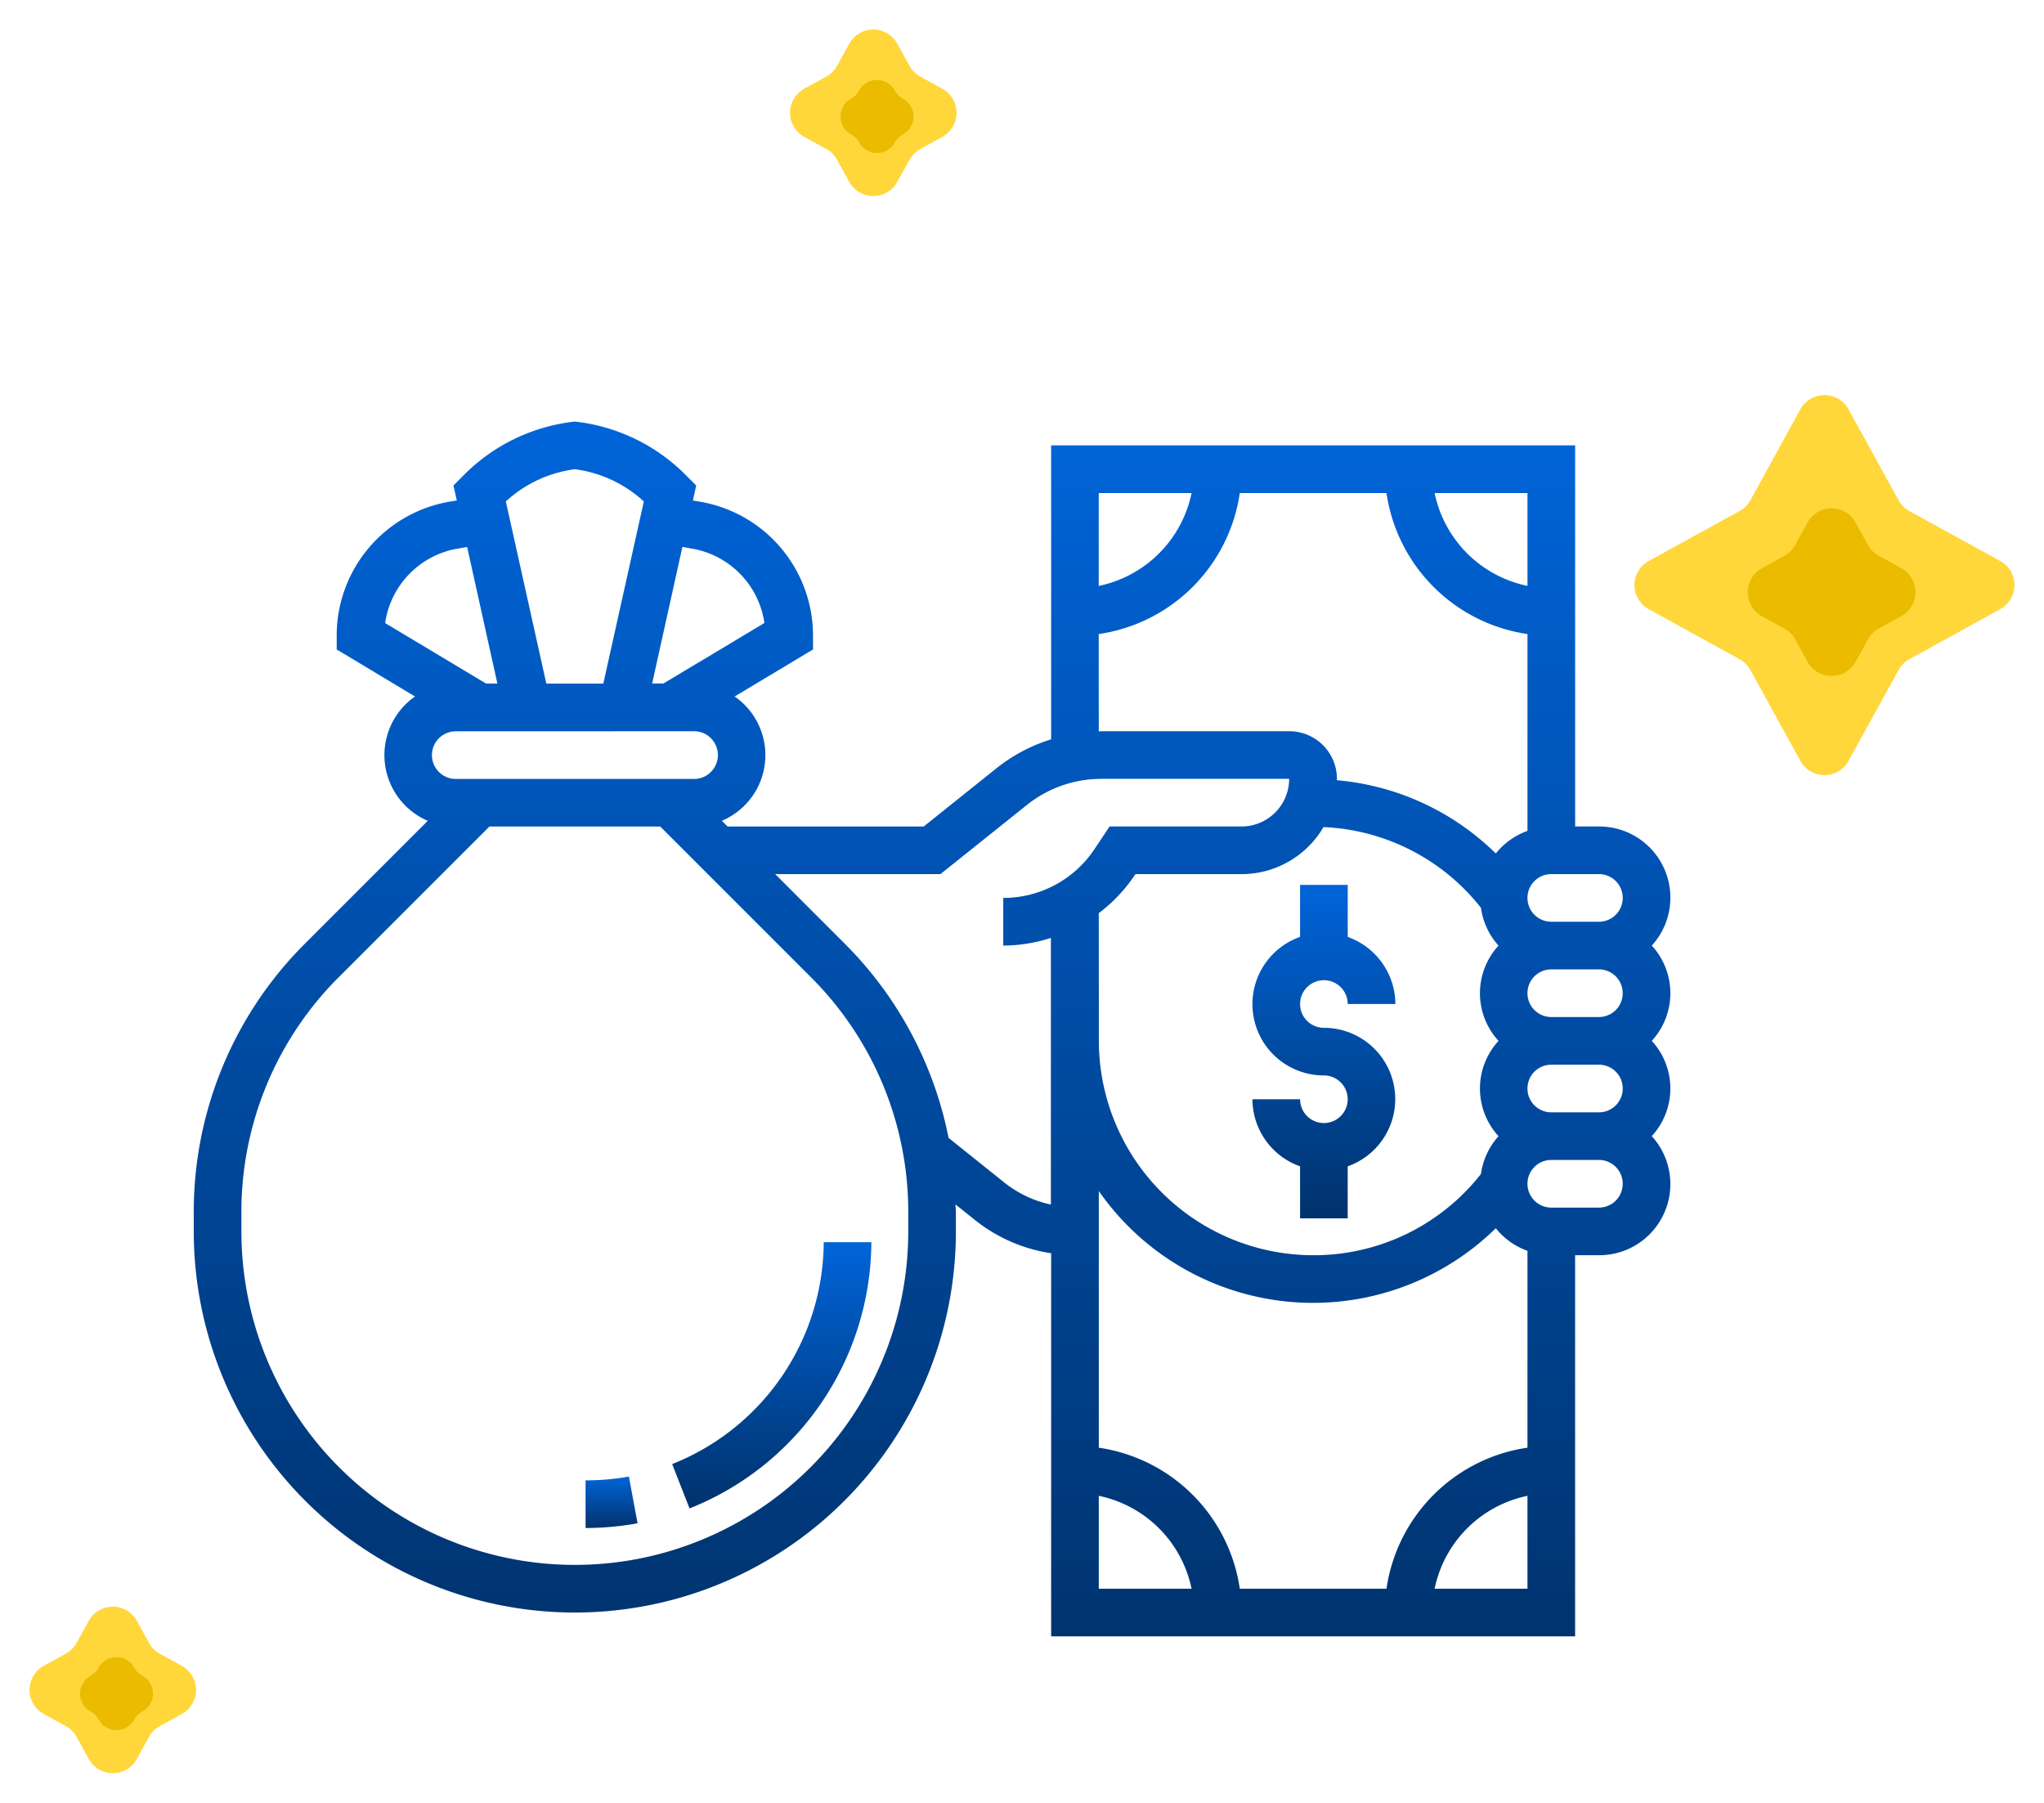 <svg xmlns="http://www.w3.org/2000/svg" xmlns:xlink="http://www.w3.org/1999/xlink" width="74.36" height="65.575" viewBox="0 0 74.36 65.575">
  <defs>
    <linearGradient id="linear-gradient" x1="0.5" x2="0.5" y2="1" gradientUnits="objectBoundingBox">
      <stop offset="0" stop-color="#0064d8"/>
      <stop offset="1" stop-color="#00326c"/>
    </linearGradient>
  </defs>
  <g id="saving" transform="translate(-182.951 -1825.665)">
    <g id="cashback" transform="translate(189.5 1835.5)">
      <path id="Path_28103" data-name="Path 28103" d="M54.043,25.061a2.588,2.588,0,0,0-1.923-4.332h-.866V6.866H32.191V17.559a6.063,6.063,0,0,0-1.966,1.034l-2.67,2.137H20.42l-.208-.208A2.594,2.594,0,0,0,20.677,16l2.851-1.711V13.8a4.941,4.941,0,0,0-4.142-4.89l-.228-.038.121-.547-.337-.336A6.714,6.714,0,0,0,14.863,6a6.714,6.714,0,0,0-4.078,1.987l-.337.336.121.547-.228.038A4.941,4.941,0,0,0,6.2,13.8v.49L9.049,16a2.6,2.6,0,0,0,.464,4.523L5.06,24.975A13.769,13.769,0,0,0,1,34.777v.682a13.863,13.863,0,0,0,27.726,0v-.682c0-.1-.012-.2-.015-.3l.719.575a5.816,5.816,0,0,0,2.761,1.2V50.188H51.253V36.325h.866a2.588,2.588,0,0,0,1.923-4.332,2.56,2.56,0,0,0,0-3.466,2.559,2.559,0,0,0,0-3.466Zm-1.057,5.2a.867.867,0,0,1-.866.866H50.386a.866.866,0,0,1,0-1.733h1.733A.867.867,0,0,1,52.986,30.26ZM44.391,48.455H39.054a6.069,6.069,0,0,0-5.129-5.129V33.99a9.5,9.5,0,0,0,14.443,1.353,2.593,2.593,0,0,0,1.152.822v7.16A6.069,6.069,0,0,0,44.391,48.455ZM33.924,23.882a5.708,5.708,0,0,0,1.3-1.37l.034-.05h3.869a3.455,3.455,0,0,0,2.972-1.711,7.712,7.712,0,0,1,5.728,2.935,2.582,2.582,0,0,0,.64,1.376,2.56,2.56,0,0,0,0,3.466,2.56,2.56,0,0,0,0,3.466,2.582,2.582,0,0,0-.64,1.376,7.726,7.726,0,0,1-6.1,2.955,7.807,7.807,0,0,1-7.8-7.8Zm16.462,3.778a.866.866,0,0,1,0-1.733h1.733a.866.866,0,0,1,0,1.733Zm2.6-4.332a.867.867,0,0,1-.866.866H50.386a.866.866,0,1,1,0-1.733h1.733A.867.867,0,0,1,52.986,23.329ZM49.52,11.977A4.346,4.346,0,0,1,46.142,8.6H49.52ZM37.3,8.6a4.346,4.346,0,0,1-3.378,3.378V8.6Zm-3.378,5.129A6.069,6.069,0,0,0,39.054,8.6h5.337a6.069,6.069,0,0,0,5.129,5.129v7.16a2.593,2.593,0,0,0-1.152.822,9.406,9.406,0,0,0-5.784-2.665c0-.016.005-.032.005-.049a1.735,1.735,0,0,0-1.733-1.733H34.014c-.03,0-.06.007-.09.008ZM19.2,17.264A.866.866,0,0,1,19.2,19H10.531a.866.866,0,1,1,0-1.733ZM19.1,10.617a3.212,3.212,0,0,1,2.66,2.71l-3.672,2.2h-.412l1.1-4.967ZM14.863,7.733a4.584,4.584,0,0,1,2.51,1.172L15.9,15.531H13.826L12.353,8.905a4.584,4.584,0,0,1,2.51-1.172Zm-4.238,2.884.321-.054,1.1,4.967h-.412l-3.672-2.2A3.213,3.213,0,0,1,10.625,10.617ZM26.993,35.459a12.13,12.13,0,0,1-24.26,0v-.682A12.048,12.048,0,0,1,6.286,26.2l5.47-5.47H17.97l5.47,5.47a12.048,12.048,0,0,1,3.553,8.578Zm3.52-1.759L28.46,32.057a13.765,13.765,0,0,0-3.795-7.083l-2.512-2.512h6.01l3.146-2.516a4.342,4.342,0,0,1,2.7-.95h6.841a1.735,1.735,0,0,1-1.733,1.733h-4.8l-.548.822a3.983,3.983,0,0,1-3.32,1.777v1.733a5.717,5.717,0,0,0,1.733-.279v9.7A4.072,4.072,0,0,1,30.513,33.7Zm3.411,11.377A4.346,4.346,0,0,1,37.3,48.455H33.924Zm12.218,3.378a4.346,4.346,0,0,1,3.378-3.378v3.378Zm5.977-13.863H50.386a.866.866,0,0,1,0-1.733h1.733a.866.866,0,1,1,0,1.733Z" transform="translate(-0.5 -0.5)" fill="url(#linear-gradient)"/>
      <path id="Path_28104" data-name="Path 28104" d="M47.6,33.664a.867.867,0,0,1-.866-.866H45a2.6,2.6,0,0,0,1.733,2.44V37.13h1.733V35.238A2.593,2.593,0,0,0,47.6,30.2a.866.866,0,1,1,.866-.866H50.2a2.6,2.6,0,0,0-1.733-2.44V25H46.733v1.892a2.593,2.593,0,0,0,.866,5.039.866.866,0,1,1,0,1.733Z" transform="translate(-5.986 -2.647)" fill="url(#linear-gradient)"/>
      <path id="Path_28105" data-name="Path 28105" d="M20.636,48.072l.632,1.613A10.477,10.477,0,0,0,27.883,40H26.15A8.733,8.733,0,0,1,20.636,48.072Z" transform="translate(-2.732 -4.65)" fill="url(#linear-gradient)"/>
      <path id="Path_28106" data-name="Path 28106" d="M17,49.978v1.733a10.446,10.446,0,0,0,1.891-.172l-.315-1.7A8.7,8.7,0,0,1,17,49.978Z" transform="translate(-2.246 -5.964)" fill="url(#linear-gradient)"/>
    </g>
    <g id="best-price" transform="translate(-227 1463)">
      <g id="Group_80" data-name="Group 80" transform="translate(468.338 375.962)">
        <path id="Polygon_1" data-name="Polygon 1" d="M7.11,1.592a1,1,0,0,1,1.752,0L10.682,4.9a1,1,0,0,0,.394.394L14.381,7.11a1,1,0,0,1,0,1.752l-3.305,1.819a1,1,0,0,0-.394.394L8.862,14.381a1,1,0,0,1-1.752,0L5.291,11.076a1,1,0,0,0-.394-.394L1.592,8.862a1,1,0,0,1,0-1.752L4.9,5.291A1,1,0,0,0,5.291,4.9Z" fill="#ffd73b"/>
        <path id="Polygon_2" data-name="Polygon 2" d="M3.246,1.592A1,1,0,0,1,5,1.592l.447.813a1,1,0,0,0,.394.394l.813.447A1,1,0,0,1,6.652,5l-.813.447a1,1,0,0,0-.394.394L5,6.652a1,1,0,0,1-1.752,0L2.8,5.839A1,1,0,0,0,2.4,5.445L1.592,5a1,1,0,0,1,0-1.752L2.4,2.8A1,1,0,0,0,2.8,2.4Z" transform="translate(4.122 4.122)" fill="#ebbb00"/>
      </g>
      <g id="Group_81" data-name="Group 81" transform="translate(409.951 420.034)">
        <path id="Polygon_1-2" data-name="Polygon 1" d="M3.227,1.592a1,1,0,0,1,1.752,0l.441.8a1,1,0,0,0,.394.394l.8.441a1,1,0,0,1,0,1.752l-.8.441a1,1,0,0,0-.394.394l-.441.8a1,1,0,0,1-1.752,0l-.441-.8a1,1,0,0,0-.394-.394l-.8-.441a1,1,0,0,1,0-1.752l.8-.441a1,1,0,0,0,.394-.394Z" transform="translate(0)" fill="#ffd73b"/>
        <path id="Polygon_2-2" data-name="Polygon 2" d="M1.469,1.178a.74.74,0,0,1,1.3,0h0a.74.74,0,0,0,.292.292h0a.74.74,0,0,1,0,1.3h0a.74.74,0,0,0-.292.292h0a.74.74,0,0,1-1.3,0h0a.74.74,0,0,0-.292-.292h0a.74.74,0,0,1,0-1.3h0a.74.74,0,0,0,.292-.292Z" transform="translate(2.118 2.118)" fill="#ebbb00"/>
      </g>
      <g id="Group_82" data-name="Group 82" transform="translate(437.618 362.665)">
        <path id="Polygon_1-3" data-name="Polygon 1" d="M3.227,1.592a1,1,0,0,1,1.752,0l.441.8a1,1,0,0,0,.394.394l.8.441a1,1,0,0,1,0,1.752l-.8.441a1,1,0,0,0-.394.394l-.441.8a1,1,0,0,1-1.752,0l-.441-.8a1,1,0,0,0-.394-.394l-.8-.441a1,1,0,0,1,0-1.752l.8-.441a1,1,0,0,0,.394-.394Z" transform="translate(0 0)" fill="#ffd73b"/>
        <path id="Polygon_2-3" data-name="Polygon 2" d="M1.469,1.178a.74.74,0,0,1,1.3,0h0a.74.74,0,0,0,.292.292h0a.74.74,0,0,1,0,1.3h0a.74.74,0,0,0-.292.292h0a.74.74,0,0,1-1.3,0h0a.74.74,0,0,0-.292-.292h0a.74.74,0,0,1,0-1.3h0a.74.74,0,0,0,.292-.292Z" transform="translate(2.118 2.118)" fill="#ebbb00"/>
      </g>
    </g>
  </g>
</svg>
